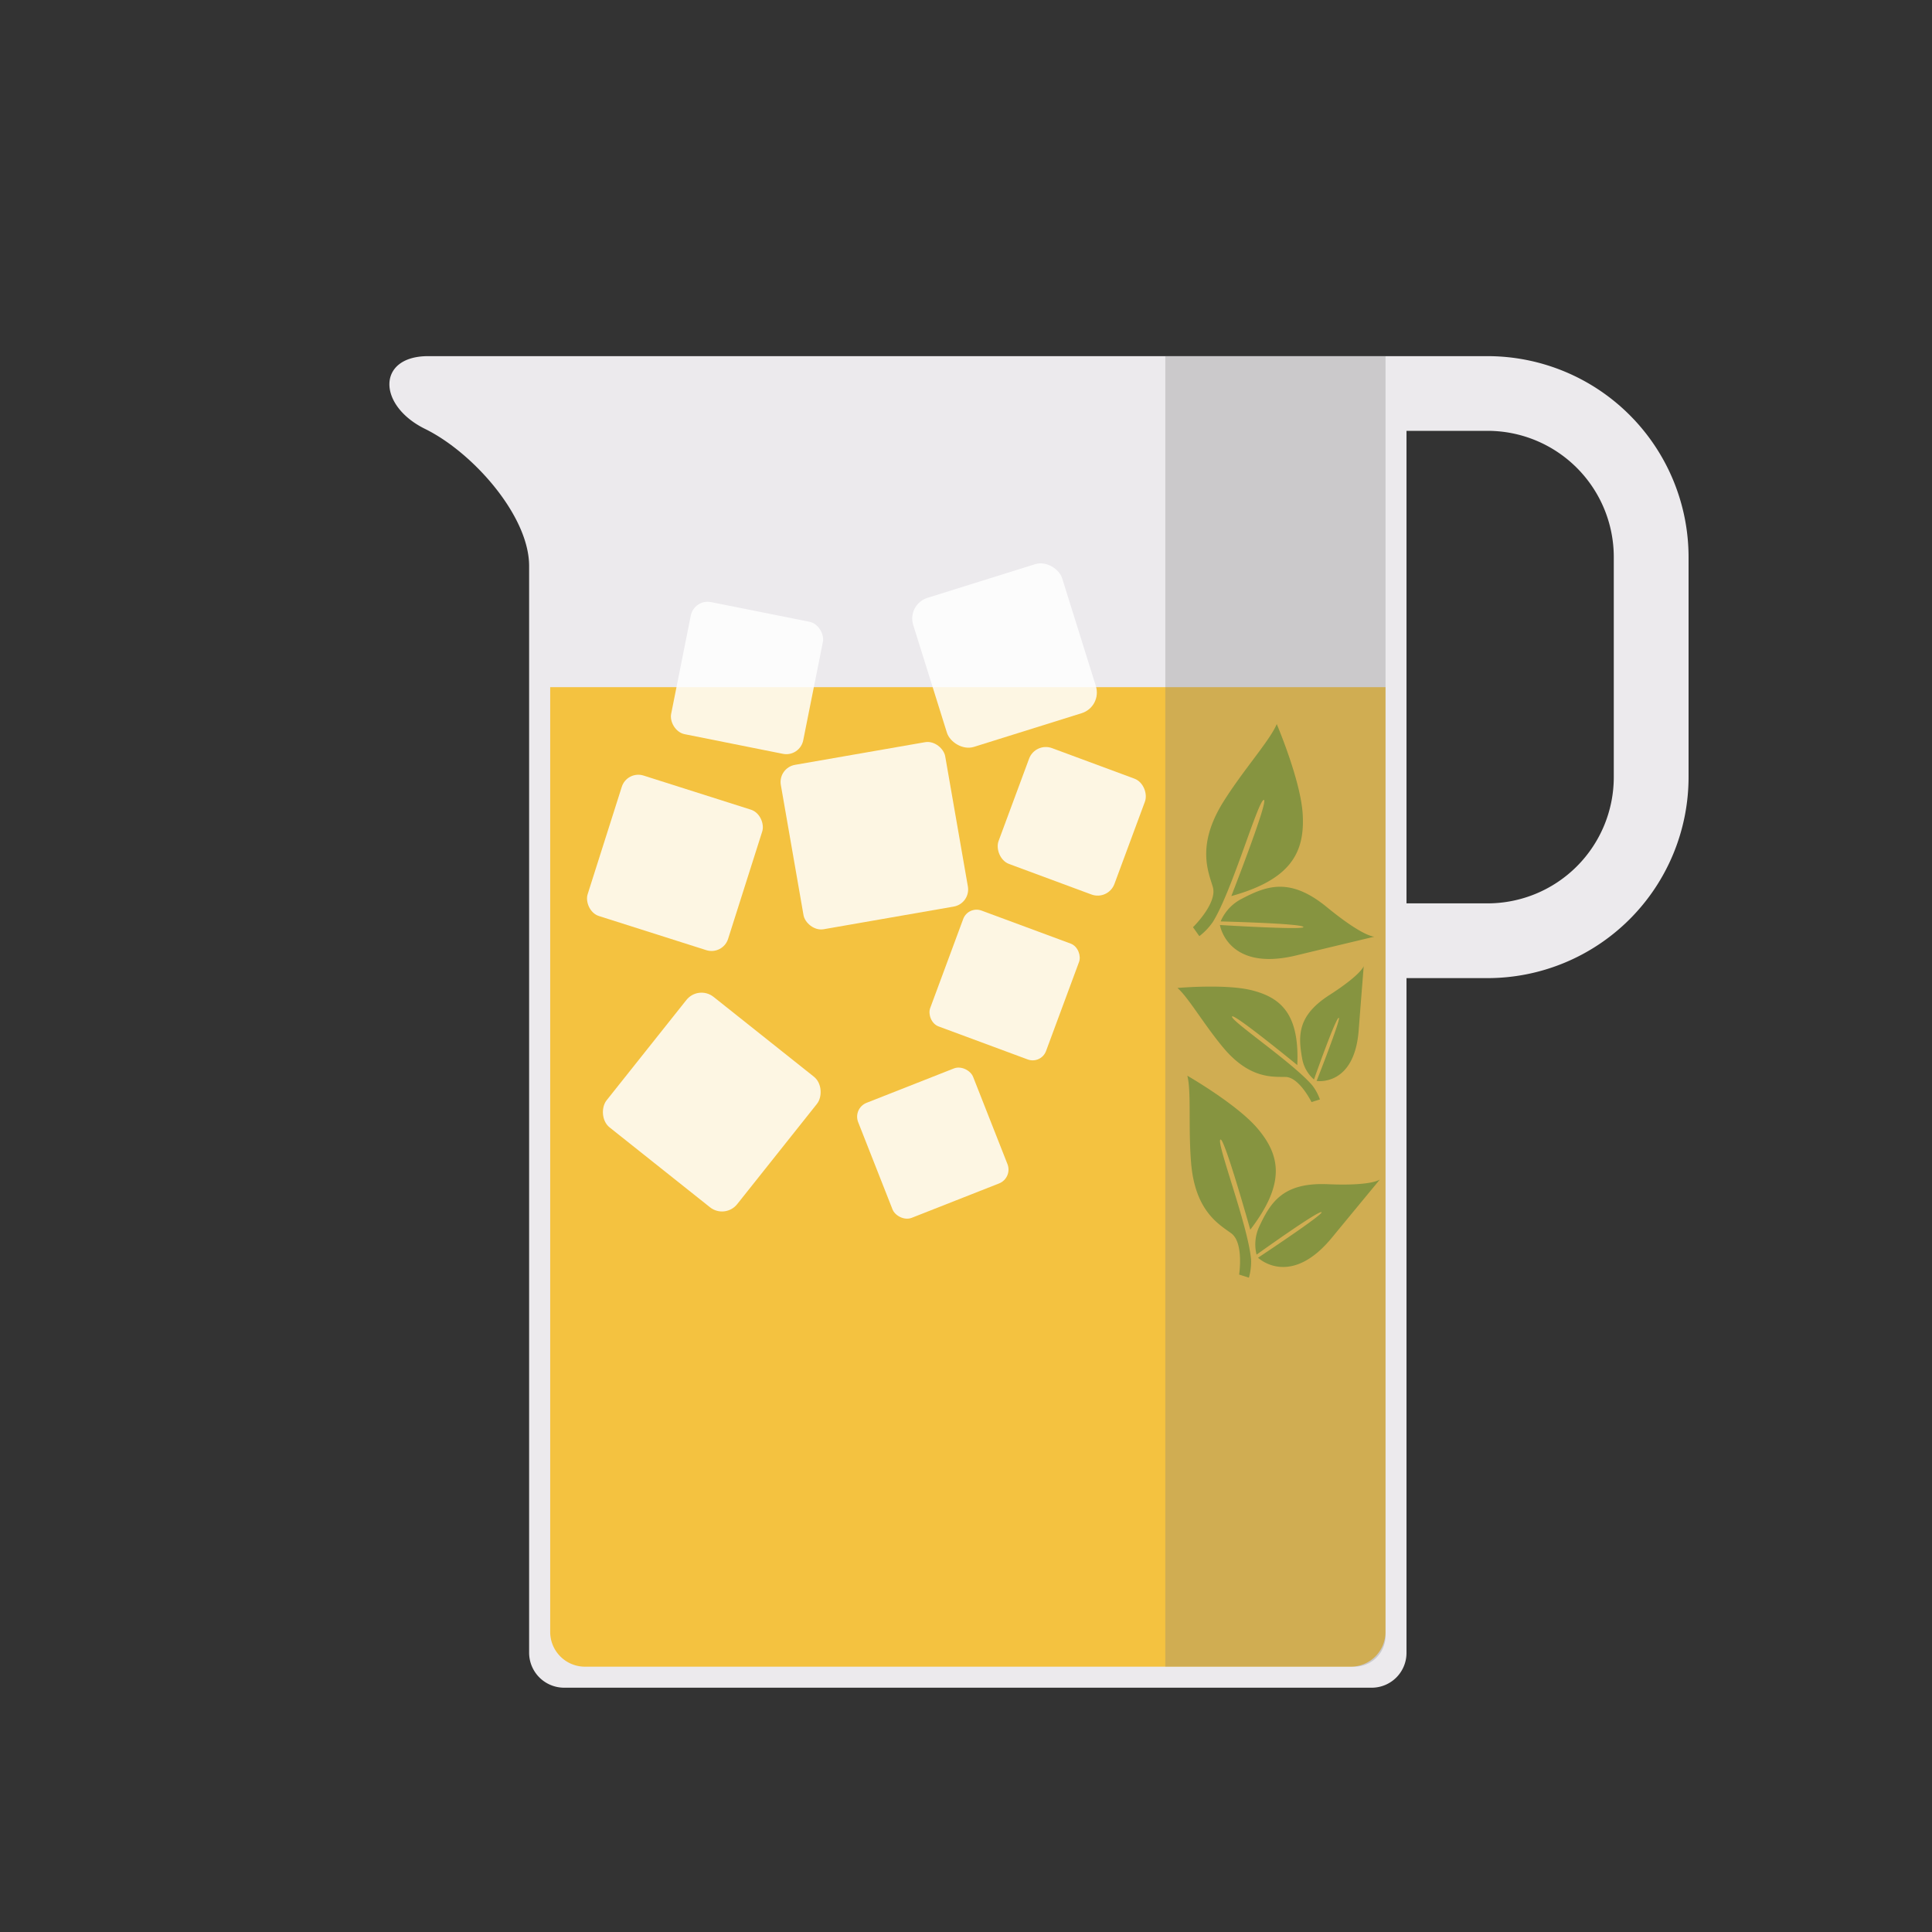 <svg xmlns="http://www.w3.org/2000/svg" id="Calque_1" data-name="Calque 1" viewBox="0 0 1000 1000"><rect x="0" y="0" width="1000" height="1000" fill="#333333" stroke="none"/><defs><style>.cls-1{fill:#eceaed}.cls-4{opacity:.85}.cls-3{fill:#8a9e26}.cls-4{fill:#fff}</style></defs><path d="M273.91 184.34H728v671.21a18 18 0 0 1-18 18H292a18.13 18.13 0 0 1-18.13-18.13V292.93c0-25.94-29.15-58.78-53.85-70.92s-25.07-37.67 1.6-37.67h52.25" class="cls-1"/><path d="M284.78 844.67v-489h432.36v489a18 18 0 0 1-18 18H302.78a18 18 0 0 1-18-18" style="fill:#f6bb23;opacity:.85"/><path d="M770.06 506.27H728v-38.69h42a65.36 65.36 0 0 0 65.29-65.29v-114A65.36 65.36 0 0 0 770.06 223H728v-38.66h42a104.1 104.1 0 0 1 104 104v114a104.1 104.1 0 0 1-103.94 103.93" class="cls-1"/><path d="M660.84 374.79s12.39 29 13.43 46.58c1.2 20-6.26 33.94-36.94 42.44 0 0 19.1-48.88 16.91-49.76-2.7-1.09-16.28 46.73-26.46 63.14a32.92 32.92 0 0 1-7 7.37l-3.29-4.64s12.78-12.42 10.26-20.87c-2.38-8-8.67-21.81 5.85-44.66 10.5-16.57 23.72-31.17 27.24-39.6" class="cls-3"/><path d="M631.8 476.93a23.32 23.32 0 0 1 10.46-11.47c13.24-7 25.36-11.62 44.49 4.05s24.66 15.31 24.66 15.31-26.54 6.33-40.47 9.7c-35.67 8.65-39.51-15.74-39.51-15.74s43 2.65 43.22 1.09c.35-1.87-42.85-2.94-42.85-2.94M614.57 556.79s25.61 14.72 36.25 27.21c12.18 14.29 14.44 28.86-3.68 52.49 0 0-13.26-47.25-15.39-46.68-2.63.72 14.15 44.06 15.8 62.05a30.76 30.76 0 0 1-1.11 9.46l-5.07-1.61s2.55-16.47-4.09-21.36c-6.26-4.6-18.76-11.4-20.78-36.63-1.5-18.31.19-36.65-1.93-44.93" class="cls-3"/><path d="M650.4 649.4a21.85 21.85 0 0 1 1.35-14.46c5.92-12.72 12.39-23 35.5-22s27-2.46 27-2.46-16.26 19.68-24.75 30C667.76 667 651.16 651 651.16 651s33.56-22.21 32.89-23.53c-.82-1.61-33.65 21.93-33.65 21.93M609.45 511.37s25.2-2.26 38.81 1.28c15.58 4 24.32 13.16 23.22 38.64 0 0-32.53-26.64-33.74-25.19-1.5 1.79 31.58 24 41.58 35.78a26.41 26.41 0 0 1 3.87 7.19l-4.35 1.36s-6.31-12.81-13.37-13c-6.65-.16-18.77 1.22-32.58-15.5-10.03-12.1-17.89-25.79-23.44-30.56" class="cls-3"/><path d="M680.11 558.75a18.7 18.7 0 0 1-6.11-10.81c-2.1-11.83-2.58-22.19 14.09-32.9s17.77-15 17.77-15-1.74 21.8-2.61 33.24c-2.24 29.33-21.77 26.22-21.77 26.22s12.63-32.08 11.52-32.67c-1.42-.73-12.89 31.92-12.89 31.92" class="cls-3"/><rect width="69.72" height="69.72" x="351.82" y="316.03" class="cls-4" rx="8.91" transform="rotate(11.3 386.531 350.744)"/><rect width="63.95" height="63.95" x="522.73" y="393.16" class="cls-4" rx="9.24" transform="rotate(20.33 554.787 425.214)"/><rect width="63.95" height="63.95" x="487.98" y="477.88" class="cls-4" rx="7.37" transform="rotate(20.33 520.01 509.94)"/><rect width="86.36" height="86.37" x="409.4" y="389.36" class="cls-4" rx="9" transform="rotate(-9.88 452.683 432.634)"/><rect width="86.36" height="86.37" x="325.24" y="527.25" class="cls-4" rx="10" transform="rotate(38.5 368.419 570.426)"/><rect width="80.79" height="80.8" x="479.56" y="298.88" class="cls-4" rx="11.2" transform="rotate(-17.37 520.018 339.298)"/><rect width="76.28" height="76.29" x="311.17" y="408.48" class="cls-4" rx="8.98" transform="rotate(17.63 349.366 446.731)"/><path d="M603.16 184.34h114v662.32a16 16 0 0 1-16 16h-98z" style="fill:#7c7c7c;opacity:.3"/><rect width="63.95" height="63.95" x="450.86" y="559.68" class="cls-4" rx="7.71" transform="rotate(-21.49 482.903 591.695)"/></svg>